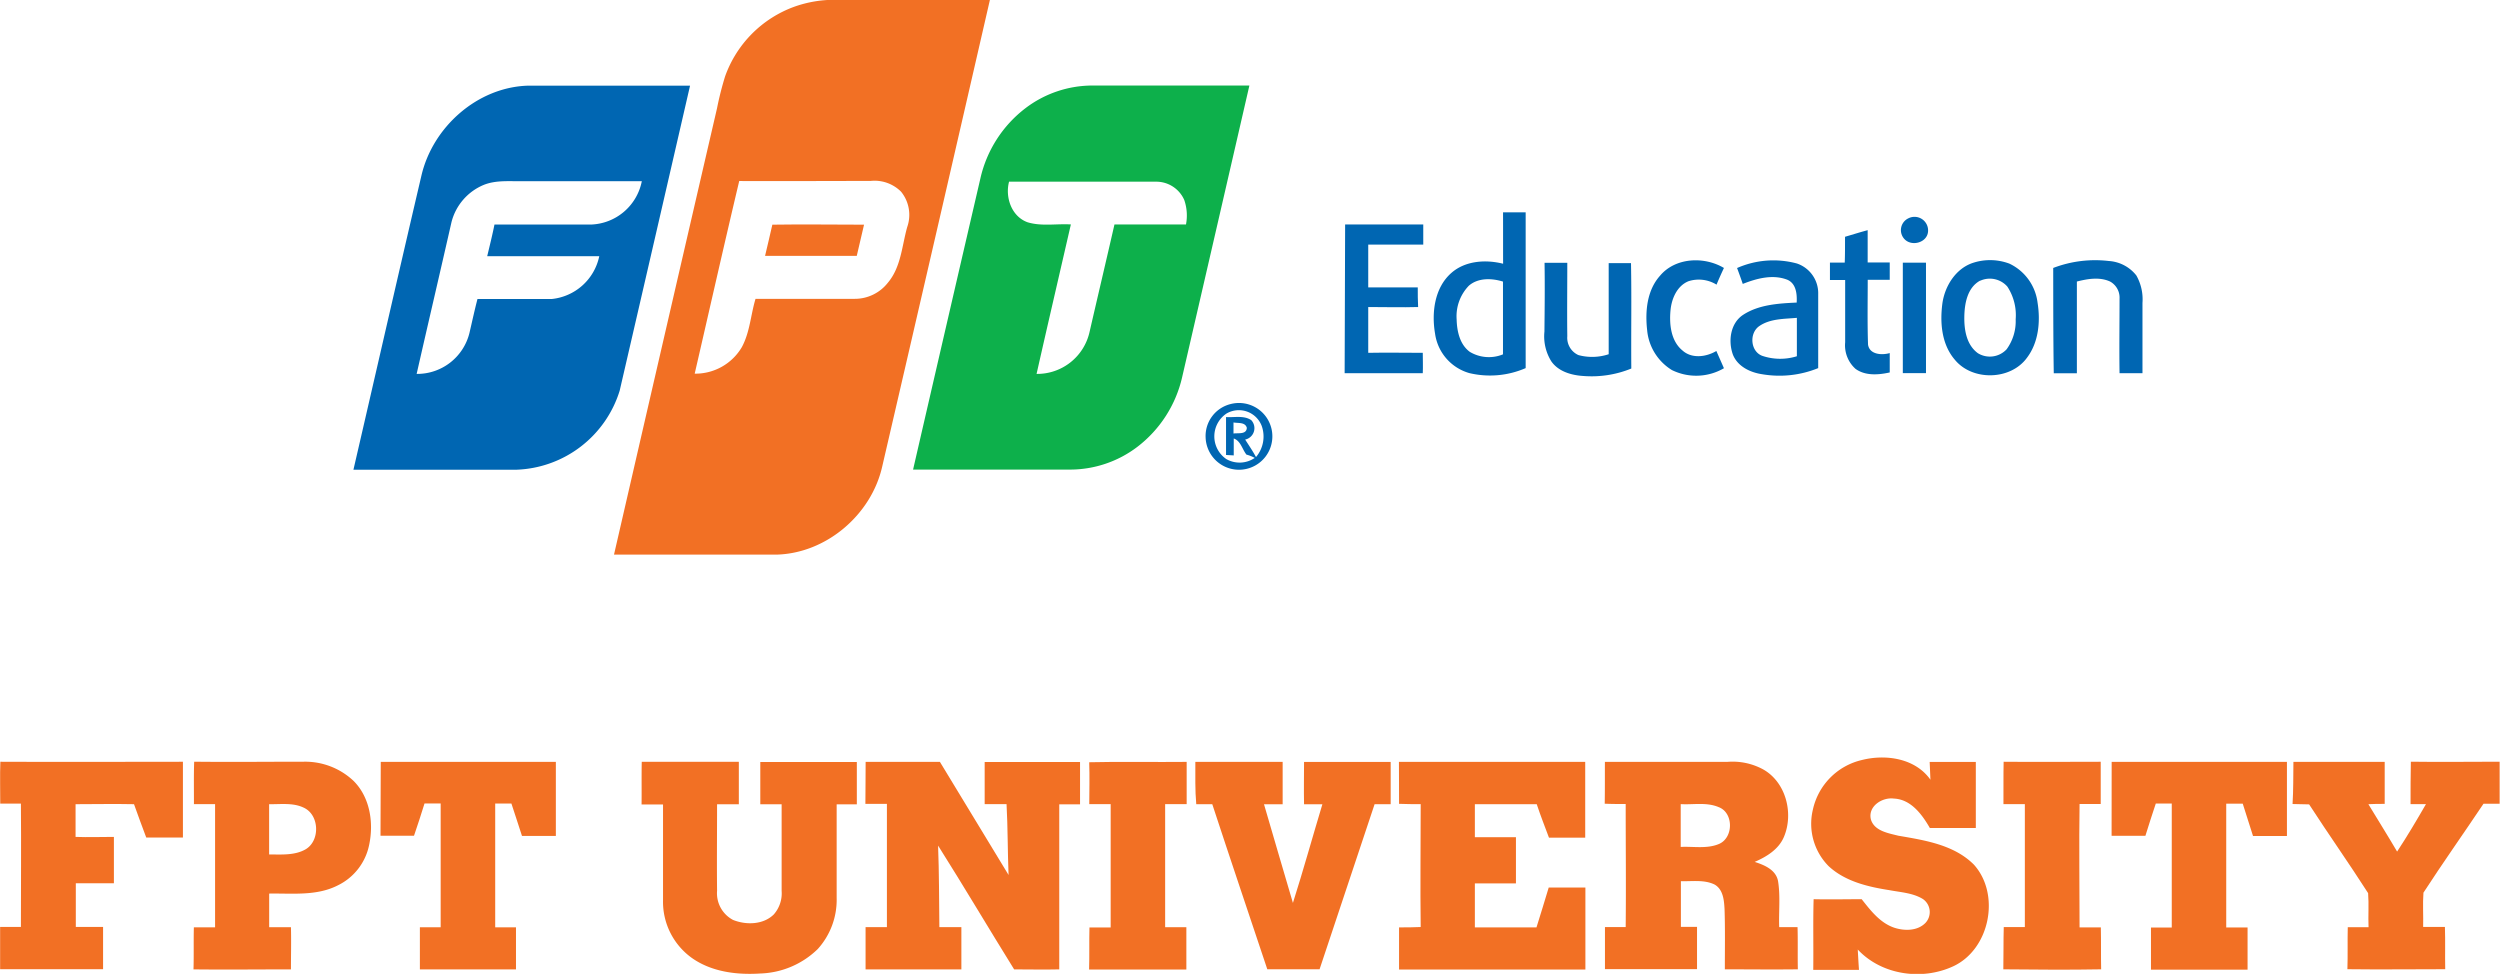 <?xml version="1.0" encoding="UTF-8"?> <svg xmlns="http://www.w3.org/2000/svg" id="f2ecb665-07ae-436b-8263-1b05ec2522d5" data-name="Layer 1" viewBox="0 0 408.92 159.29"><defs><style>.f33536ed-4460-40b1-80c0-5be20c33ec0e{fill:#f27024;}.fb4bef63-26d5-4e53-913e-554c41c1615d{fill:#0066b2;}.bd1e68b4-f5f0-4265-a799-5eab0a377e77{fill:#0db04b;}</style></defs><title>fpt-university</title><path class="f33536ed-4460-40b1-80c0-5be20c33ec0e" d="M176,61a19.53,19.53,0,0,1,6.86-1.13H208q-8.77,38.19-17.62,76.35c-1.79,7.9-9.17,14.2-17.31,14.4-8.86,0-17.7,0-26.56,0q8.4-36.51,16.85-73a51.78,51.78,0,0,1,1.32-5.22A18.86,18.86,0,0,1,176,61Zm-9,28.48c-2.49,10.5-4.86,21-7.29,31.54a8.82,8.82,0,0,0,7.7-4.32c1.33-2.44,1.46-5.3,2.25-7.92,5.41,0,10.82,0,16.23,0a6.86,6.86,0,0,0,5.42-2.64c2.15-2.55,2.29-6,3.16-9.1a6,6,0,0,0-1-5.78,6.12,6.12,0,0,0-4.93-1.77C181.34,89.51,174.15,89.53,167,89.51Z" transform="translate(-46.08 -59.9)"></path><path class="f33536ed-4460-40b1-80c0-5be20c33ec0e" d="M172.41,96.65c5-.08,10,0,15,0q-.6,2.55-1.19,5.1-7.49,0-15,0C171.61,100,172.05,98.35,172.41,96.65Z" transform="translate(-46.08 -59.9)"></path><path class="f33536ed-4460-40b1-80c0-5be20c33ec0e" d="M342.6,192.37a10.68,10.68,0,0,1,8-8.15c3.92-1,8.76-.3,11.24,3.22-.05-1-.08-1.95-.13-2.91,2.52,0,5,0,7.55,0,0,3.6,0,7.2,0,10.8-2.51,0-5,0-7.52,0-1.28-2.22-3.09-4.69-5.89-4.81-1.89-.25-4.25,1.25-3.76,3.38.53,1.9,2.81,2.27,4.47,2.69,4.34.75,9.12,1.47,12.38,4.73,4.41,4.89,2.61,13.89-3.41,16.65-5.09,2.35-11.7,1.41-15.58-2.76.06,1.1.12,2.22.2,3.33-2.49,0-5,0-7.48,0,.05-3.86-.05-7.71.06-11.56,2.62.06,5.24,0,7.86,0,1.46,1.85,3,3.87,5.32,4.66,1.67.55,3.82.56,5.13-.8a2.59,2.59,0,0,0-.44-3.89c-1.63-1-3.64-1.1-5.48-1.45-3.53-.55-7.25-1.43-9.94-3.93A9.85,9.85,0,0,1,342.6,192.37Z" transform="translate(-46.08 -59.9)"></path><path class="f33536ed-4460-40b1-80c0-5be20c33ec0e" d="M46.14,184.5c10,.05,19.91,0,29.86,0v12.39H70c-.67-1.81-1.36-3.62-2-5.45-3.19-.07-6.38,0-9.56,0,0,1.78,0,3.57,0,5.35,2.09.08,4.18,0,6.27,0,0,2.53,0,5.05,0,7.58-2.08,0-4.15,0-6.23,0,0,2.38,0,4.76,0,7.15,1.48,0,3,0,4.46,0,0,2.3,0,4.61,0,6.91H46.1c0-2.3,0-4.61,0-6.91h3.4c0-6.73.06-13.45,0-20.18-1.12,0-2.25,0-3.38,0C46.13,189.1,46.05,186.8,46.14,184.5Z" transform="translate(-46.08 -59.9)"></path><path class="f33536ed-4460-40b1-80c0-5be20c33ec0e" d="M77.84,184.49c6,.07,12,0,17.94,0a11.54,11.54,0,0,1,8.13,3.14c2.7,2.69,3.32,6.87,2.55,10.47a9.43,9.43,0,0,1-5.15,6.63c-3.46,1.76-7.46,1.27-11.2,1.33,0,1.83,0,3.66,0,5.5l3.56,0c.06,2.3,0,4.6,0,6.9-5.32,0-10.63.06-15.94,0,.07-2.3,0-4.59.06-6.88,1.16,0,2.31,0,3.47,0,0-6.72,0-13.43,0-20.15H77.8C77.81,189.11,77.76,186.8,77.84,184.49Zm12.26,6.95v8.22c2,0,4.22.19,6-.86,2.38-1.43,2.22-5.65-.36-6.8C94,191.17,92,191.47,90.1,191.44Z" transform="translate(-46.08 -59.9)"></path><path class="f33536ed-4460-40b1-80c0-5be20c33ec0e" d="M108.36,184.52H137c0,4,0,8.07,0,12.11h-5.54c-.6-1.76-1.12-3.54-1.73-5.3h-2.65q0,10.13,0,20.25c1.13,0,2.27,0,3.4,0,0,2.29,0,4.59,0,6.88q-7.86,0-15.72,0c0-2.3,0-4.6,0-6.89h3.4q0-10.12,0-20.25h-2.64c-.53,1.77-1.14,3.52-1.72,5.28-1.83,0-3.65,0-5.48,0Z" transform="translate(-46.08 -59.9)"></path><path class="f33536ed-4460-40b1-80c0-5be20c33ec0e" d="M151.05,184.51c5.29,0,10.59,0,15.88,0,0,2.31,0,4.63,0,6.94-1.19,0-2.37,0-3.56,0,0,4.72-.05,9.45,0,14.16a4.93,4.93,0,0,0,2.61,4.76c2.14.86,4.94.8,6.66-.89a5.21,5.21,0,0,0,1.29-3.86c0-4.72,0-9.44,0-14.17h-3.49c0-2.3,0-4.61,0-6.91h15.79c0,2.3,0,4.61,0,6.92-1.1,0-2.2,0-3.3,0q0,7.65,0,15.3a12,12,0,0,1-3.09,8.37,14.07,14.07,0,0,1-9.35,4c-3.9.26-8.1-.26-11.34-2.61a11.3,11.3,0,0,1-4.62-9.36c0-5.23,0-10.45,0-15.68-1.17,0-2.34,0-3.51,0C151.05,189.12,151,186.82,151.05,184.51Z" transform="translate(-46.08 -59.9)"></path><path class="f33536ed-4460-40b1-80c0-5be20c33ec0e" d="M187.67,184.52c4.05,0,8.1,0,12.15,0,3.77,6.15,7.46,12.35,11.23,18.5-.16-3.86-.12-7.73-.33-11.59-1.2,0-2.39,0-3.58,0,0-2.3,0-4.59,0-6.89,5.2,0,10.4,0,15.6,0,0,2.3,0,4.61,0,6.92h-3.4c0,9,0,18,0,27-2.46.06-4.92,0-7.38,0-4.18-6.73-8.21-13.55-12.44-20.25.17,4.44.16,8.9.21,13.34h3.6v6.91H187.66c0-2.3,0-4.61,0-6.91h3.49c0-6.72,0-13.44,0-20.16-1.17,0-2.34,0-3.52,0C187.67,189.1,187.64,186.81,187.67,184.52Z" transform="translate(-46.08 -59.9)"></path><path class="f33536ed-4460-40b1-80c0-5be20c33ec0e" d="M224.24,184.58c5.31-.13,10.63,0,15.94-.06,0,2.3,0,4.61,0,6.91-1.18,0-2.35,0-3.52,0,0,6.71,0,13.42,0,20.13h3.47c0,2.31,0,4.62,0,6.92-5.3,0-10.6,0-15.91,0,.07-2.29,0-4.59.06-6.88h3.47V191.43h-3.5C224.26,189.14,224.32,186.86,224.24,184.58Z" transform="translate(-46.08 -59.9)"></path><path class="f33536ed-4460-40b1-80c0-5be20c33ec0e" d="M241.6,184.52h14.28c0,2.3,0,4.61,0,6.93-1,0-2,0-3.05,0,1.58,5.37,3.13,10.76,4.73,16.14,1.7-5.35,3.2-10.77,4.82-16.14-1,0-2,0-3,0-.05-2.31,0-4.62,0-6.92,4.72,0,9.44,0,14.17,0,0,2.3,0,4.61,0,6.91h-2.63q-4.5,13.53-9,27c-2.85,0-5.7,0-8.55,0-3-9-6.05-18-9-27-.87,0-1.75,0-2.62,0C241.54,189.15,241.61,186.83,241.6,184.52Z" transform="translate(-46.08 -59.9)"></path><path class="f33536ed-4460-40b1-80c0-5be20c33ec0e" d="M274.9,184.52h30.47c0,4.13,0,8.26,0,12.39h-5.93c-.68-1.82-1.39-3.63-2-5.47-3.37,0-6.75,0-10.12,0,0,1.8,0,3.6,0,5.4,2.24,0,4.48,0,6.72,0,0,2.52,0,5,0,7.55-2.24,0-4.48,0-6.72,0,0,2.4,0,4.8,0,7.2,3.36,0,6.72,0,10.08,0,.66-2.18,1.37-4.35,2-6.52,2,0,4,0,6,0,0,4.47,0,8.94,0,13.41q-15.24,0-30.48,0v-6.89c1.18,0,2.36,0,3.54-.06-.09-6.7,0-13.4,0-20.1-1.19,0-2.36,0-3.54-.05C274.94,189.1,274.89,186.81,274.9,184.52Z" transform="translate(-46.08 -59.9)"></path><path class="f33536ed-4460-40b1-80c0-5be20c33ec0e" d="M308.59,184.52c6.65,0,13.31,0,20,0a10.46,10.46,0,0,1,5.89,1.23c3.74,2.11,5,7.2,3.41,11-.85,2.07-2.85,3.28-4.8,4.13,1.6.51,3.52,1.31,3.83,3.19.39,2.47.09,5,.18,7.48h3c.07,2.3,0,4.6.05,6.9-4,.05-8,0-11.94,0,0-3.29.06-6.59-.05-9.87-.08-1.43-.22-3.19-1.63-4-1.71-.83-3.68-.49-5.51-.55q0,3.73,0,7.48h2.64c0,2.3,0,4.61,0,6.91-5,0-10,0-15.06,0,0-2.29,0-4.59,0-6.88,1.13,0,2.26,0,3.39,0,.07-6.71,0-13.42,0-20.13-1.15,0-2.29,0-3.43-.05C308.6,189.11,308.58,186.82,308.59,184.52Zm12.4,6.91q0,3.49,0,7c2.09-.11,4.33.36,6.32-.51,2.35-1.07,2.32-5.1-.11-6C325.23,191.08,323.05,191.55,321,191.43Z" transform="translate(-46.08 -59.9)"></path><path class="f33536ed-4460-40b1-80c0-5be20c33ec0e" d="M373.81,184.5c5.3.05,10.59,0,15.88,0,0,2.3,0,4.61,0,6.91-1.16,0-2.31,0-3.46,0-.1,6.73,0,13.46,0,20.18h3.48c.05,2.28,0,4.57.05,6.86-5.31.1-10.63.05-16,0,.05-2.31,0-4.61.07-6.91,1.14,0,2.29,0,3.45,0V191.43h-3.5C373.8,189.12,373.76,186.81,373.81,184.5Z" transform="translate(-46.08 -59.9)"></path><path class="f33536ed-4460-40b1-80c0-5be20c33ec0e" d="M391.48,184.52q14.34,0,28.67,0c0,4,0,8.08,0,12.12-1.85,0-3.7,0-5.55,0-.54-1.77-1.14-3.52-1.68-5.29h-2.7q0,10.14,0,20.25h3.49v6.91H397.91c0-2.3,0-4.6,0-6.89h3.4V191.33h-2.61c-.57,1.76-1.17,3.51-1.7,5.28-1.85,0-3.69,0-5.53,0Z" transform="translate(-46.08 -59.9)"></path><path class="f33536ed-4460-40b1-80c0-5be20c33ec0e" d="M421.21,184.52h14.93c0,2.29,0,4.58,0,6.87-.9,0-1.79,0-2.67.05,1.56,2.58,3.17,5.14,4.7,7.75,1.67-2.53,3.21-5.14,4.72-7.76q-1.26,0-2.52,0c0-2.32,0-4.63.05-6.94,4.84.07,9.68,0,14.52,0,0,2.29,0,4.58,0,6.88-.88,0-1.76,0-2.64,0-3.25,4.86-6.64,9.64-9.82,14.54-.14,1.86,0,3.74-.05,5.61,1.19,0,2.37,0,3.56,0,.08,2.31,0,4.61.05,6.91-5.32,0-10.64.07-16,0,.08-2.29,0-4.58.06-6.87,1.13,0,2.27,0,3.4,0-.08-1.86.07-3.72-.07-5.57-3.13-4.89-6.49-9.64-9.65-14.52l-2.71-.06C421.21,189.1,421.18,186.81,421.21,184.52Z" transform="translate(-46.08 -59.9)"></path><path class="fb4bef63-26d5-4e53-913e-554c41c1615d" d="M115,88.67c1.84-8,9.18-14.53,17.48-14.76q13.23,0,26.47,0-5.74,24.95-11.51,49.89a18.36,18.36,0,0,1-16.86,12.93q-13.34,0-26.69,0C107.6,120.71,111.25,104.68,115,88.67Zm10.21,1.47a9,9,0,0,0-5.28,6.09c-1.88,8.28-3.82,16.55-5.7,24.83a8.81,8.81,0,0,0,8.64-6.71c.43-1.84.83-3.7,1.31-5.54q6.06,0,12.12,0a8.85,8.85,0,0,0,7.8-7c-6.11,0-12.22,0-18.33,0,.41-1.72.84-3.44,1.19-5.18,5.26,0,10.52,0,15.78,0a8.78,8.78,0,0,0,8.32-7.09H131.34C129.3,89.56,127.15,89.36,125.21,90.14Z" transform="translate(-46.08 -59.9)"></path><path class="fb4bef63-26d5-4e53-913e-554c41c1615d" d="M291.93,94.63h3.7q0,12.74,0,25.48a14.61,14.61,0,0,1-9.2.82,7.82,7.82,0,0,1-5.62-6.46c-.59-3.44-.09-7.51,2.67-9.93,2.27-2,5.62-2.22,8.46-1.5C291.93,100.23,291.94,97.43,291.93,94.63Zm-5.59,12a7.2,7.2,0,0,0-2,5.52c.05,1.93.51,4.09,2.15,5.3a6.07,6.07,0,0,0,5.43.41c0-4,0-7.93,0-11.9C290.12,105.4,287.88,105.3,286.34,106.63Z" transform="translate(-46.08 -59.9)"></path><path class="fb4bef63-26d5-4e53-913e-554c41c1615d" d="M358.21,95.62a2.22,2.22,0,0,1,3.24,2.11c-.1,1.85-2.66,2.56-3.86,1.28A2.14,2.14,0,0,1,358.21,95.62Z" transform="translate(-46.08 -59.9)"></path><path class="fb4bef63-26d5-4e53-913e-554c41c1615d" d="M266.1,96.61c4.26,0,8.52,0,12.78,0v3.3h-9c0,2.33,0,4.66,0,7,2.7,0,5.4,0,8.1,0,0,1.07,0,2.14.06,3.21-2.72.08-5.44,0-8.16,0,0,2.49,0,5,0,7.49,3-.06,5.95,0,8.92,0,0,1.11.05,2.22,0,3.33-4.26,0-8.52,0-12.78,0Z" transform="translate(-46.08 -59.9)"></path><path class="fb4bef63-26d5-4e53-913e-554c41c1615d" d="M347.87,98.63c1.23-.36,2.46-.75,3.7-1.08,0,1.76,0,3.52,0,5.28,1.2,0,2.4,0,3.61,0,0,.94,0,1.89,0,2.84h-3.6c0,3.53-.07,7.06.05,10.59.23,1.65,2.28,1.77,3.55,1.39,0,1,0,2.11,0,3.17-1.84.41-4,.58-5.6-.59a5.17,5.17,0,0,1-1.69-4.34V105.7H345.4v-2.85l2.42,0C347.88,101.46,347.86,100.05,347.87,98.63Z" transform="translate(-46.08 -59.9)"></path><path class="fb4bef63-26d5-4e53-913e-554c41c1615d" d="M317.61,105c2.51-3,7.23-3.19,10.45-1.27-.42.9-.83,1.81-1.21,2.73a5.52,5.52,0,0,0-4.59-.56c-1.89.77-2.77,2.88-2.94,4.78-.21,2.29.07,5,1.95,6.54,1.53,1.39,3.88,1.08,5.55.09.41.94.83,1.87,1.24,2.82a9,9,0,0,1-8.51.3,8.55,8.55,0,0,1-4.05-6.53C315.15,110.79,315.48,107.37,317.61,105Z" transform="translate(-46.08 -59.9)"></path><path class="fb4bef63-26d5-4e53-913e-554c41c1615d" d="M330.21,103.74A14.74,14.74,0,0,1,340,103a5.13,5.13,0,0,1,3.48,5c0,4,0,8.07,0,12.11a16.75,16.75,0,0,1-9.18,1c-1.95-.29-4-1.27-4.77-3.2-.8-2.22-.43-5.14,1.68-6.52,2.57-1.67,5.77-1.86,8.75-2,.07-1.37-.07-3.1-1.52-3.73-2.38-.93-5-.23-7.3.68C330.85,105.47,330.53,104.6,330.21,103.74Zm3.63,9.5c-1.67,1.15-1.46,4.13.48,4.86a9.15,9.15,0,0,0,5.67.07c0-2.1,0-4.18,0-6.28C337.93,112.08,335.63,112,333.84,113.24Z" transform="translate(-46.08 -59.9)"></path><path class="fb4bef63-26d5-4e53-913e-554c41c1615d" d="M368.81,102.89a9,9,0,0,1,5.94.13,8.16,8.16,0,0,1,4.61,6.38c.49,3.07.18,6.48-1.72,9-2.68,3.72-8.95,3.86-11.83.32-2.18-2.55-2.44-6.14-2-9.32C364.24,106.63,366,103.81,368.81,102.89Zm1.14,2.92c-2.09,1.15-2.54,3.77-2.57,5.94s.38,4.59,2.23,5.93a3.74,3.74,0,0,0,4.69-.65,7.81,7.81,0,0,0,1.48-4.9,8.54,8.54,0,0,0-1.36-5.35A3.81,3.81,0,0,0,370,105.81Z" transform="translate(-46.08 -59.9)"></path><path class="fb4bef63-26d5-4e53-913e-554c41c1615d" d="M381.92,103.73a19.13,19.13,0,0,1,9.08-1.14,6.23,6.23,0,0,1,4.52,2.37,7.92,7.92,0,0,1,1,4.49c0,3.83,0,7.66,0,11.49h-3.75c-.06-4.07,0-8.14,0-12.2a3,3,0,0,0-1.55-2.79c-1.72-.79-3.68-.44-5.43,0v15h-3.78C381.92,115.2,381.93,109.46,381.92,103.73Z" transform="translate(-46.08 -59.9)"></path><path class="fb4bef63-26d5-4e53-913e-554c41c1615d" d="M298.72,102.89c1.24,0,2.48,0,3.72,0,0,4-.05,8,0,12a3.1,3.1,0,0,0,1.82,3.09,8.61,8.61,0,0,0,4.95-.14c0-5,0-9.94,0-14.9,1.22,0,2.43,0,3.65,0,.11,5.75,0,11.5.05,17.24a17.19,17.19,0,0,1-7.84,1.22c-1.94-.12-4.07-.72-5.24-2.39a7.71,7.71,0,0,1-1.13-4.88C298.74,110.3,298.78,106.6,298.72,102.89Z" transform="translate(-46.08 -59.9)"></path><path class="fb4bef63-26d5-4e53-913e-554c41c1615d" d="M357.32,102.86c1.26,0,2.52,0,3.79,0v18.07h-3.79Z" transform="translate(-46.08 -59.9)"></path><path class="fb4bef63-26d5-4e53-913e-554c41c1615d" d="M247.33,126a5.46,5.46,0,1,1-4.05,5.43A5.38,5.38,0,0,1,247.33,126Zm-.65,1.55a4.5,4.5,0,0,0,0,7.45,4.4,4.4,0,0,0,4.64-.2,6.12,6.12,0,0,0-1.36-.54c-.69-.86-.94-2.25-2.08-2.64,0,.92,0,1.84,0,2.77l-1.26-.07c0-2.06,0-4.13,0-6.2,1.36.09,2.93-.31,4.13.51a1.91,1.91,0,0,1-1,3.17c.6.94,1.24,1.87,1.77,2.86a5.18,5.18,0,0,0,.94-5.08A4,4,0,0,0,246.68,127.55Zm1.16,1.47v1.79c.77-.12,2.12.2,2.18-.93C249.76,128.91,248.59,129.15,247.84,129Z" transform="translate(-46.08 -59.9)"></path><path class="bd1e68b4-f5f0-4265-a799-5eab0a377e77" d="M213.81,77.6a18.11,18.11,0,0,1,11-3.71q12.81,0,25.63,0-5.49,23.86-11,47.71A19.94,19.94,0,0,1,232.1,133a18.19,18.19,0,0,1-11,3.71H195.43q5.48-23.79,11-47.58A20,20,0,0,1,213.81,77.6Zm.36,18.66c2.29.69,4.72.21,7.07.35-1.87,8.15-3.77,16.29-5.61,24.45a8.78,8.78,0,0,0,8.67-6.88c1.35-5.86,2.73-11.7,4.07-17.56,3.9,0,7.79,0,11.7,0a7.79,7.79,0,0,0-.28-4,5,5,0,0,0-4.73-3H211.13C210.46,92.17,211.53,95.32,214.17,96.26Z" transform="translate(-46.08 -59.9)"></path></svg> 